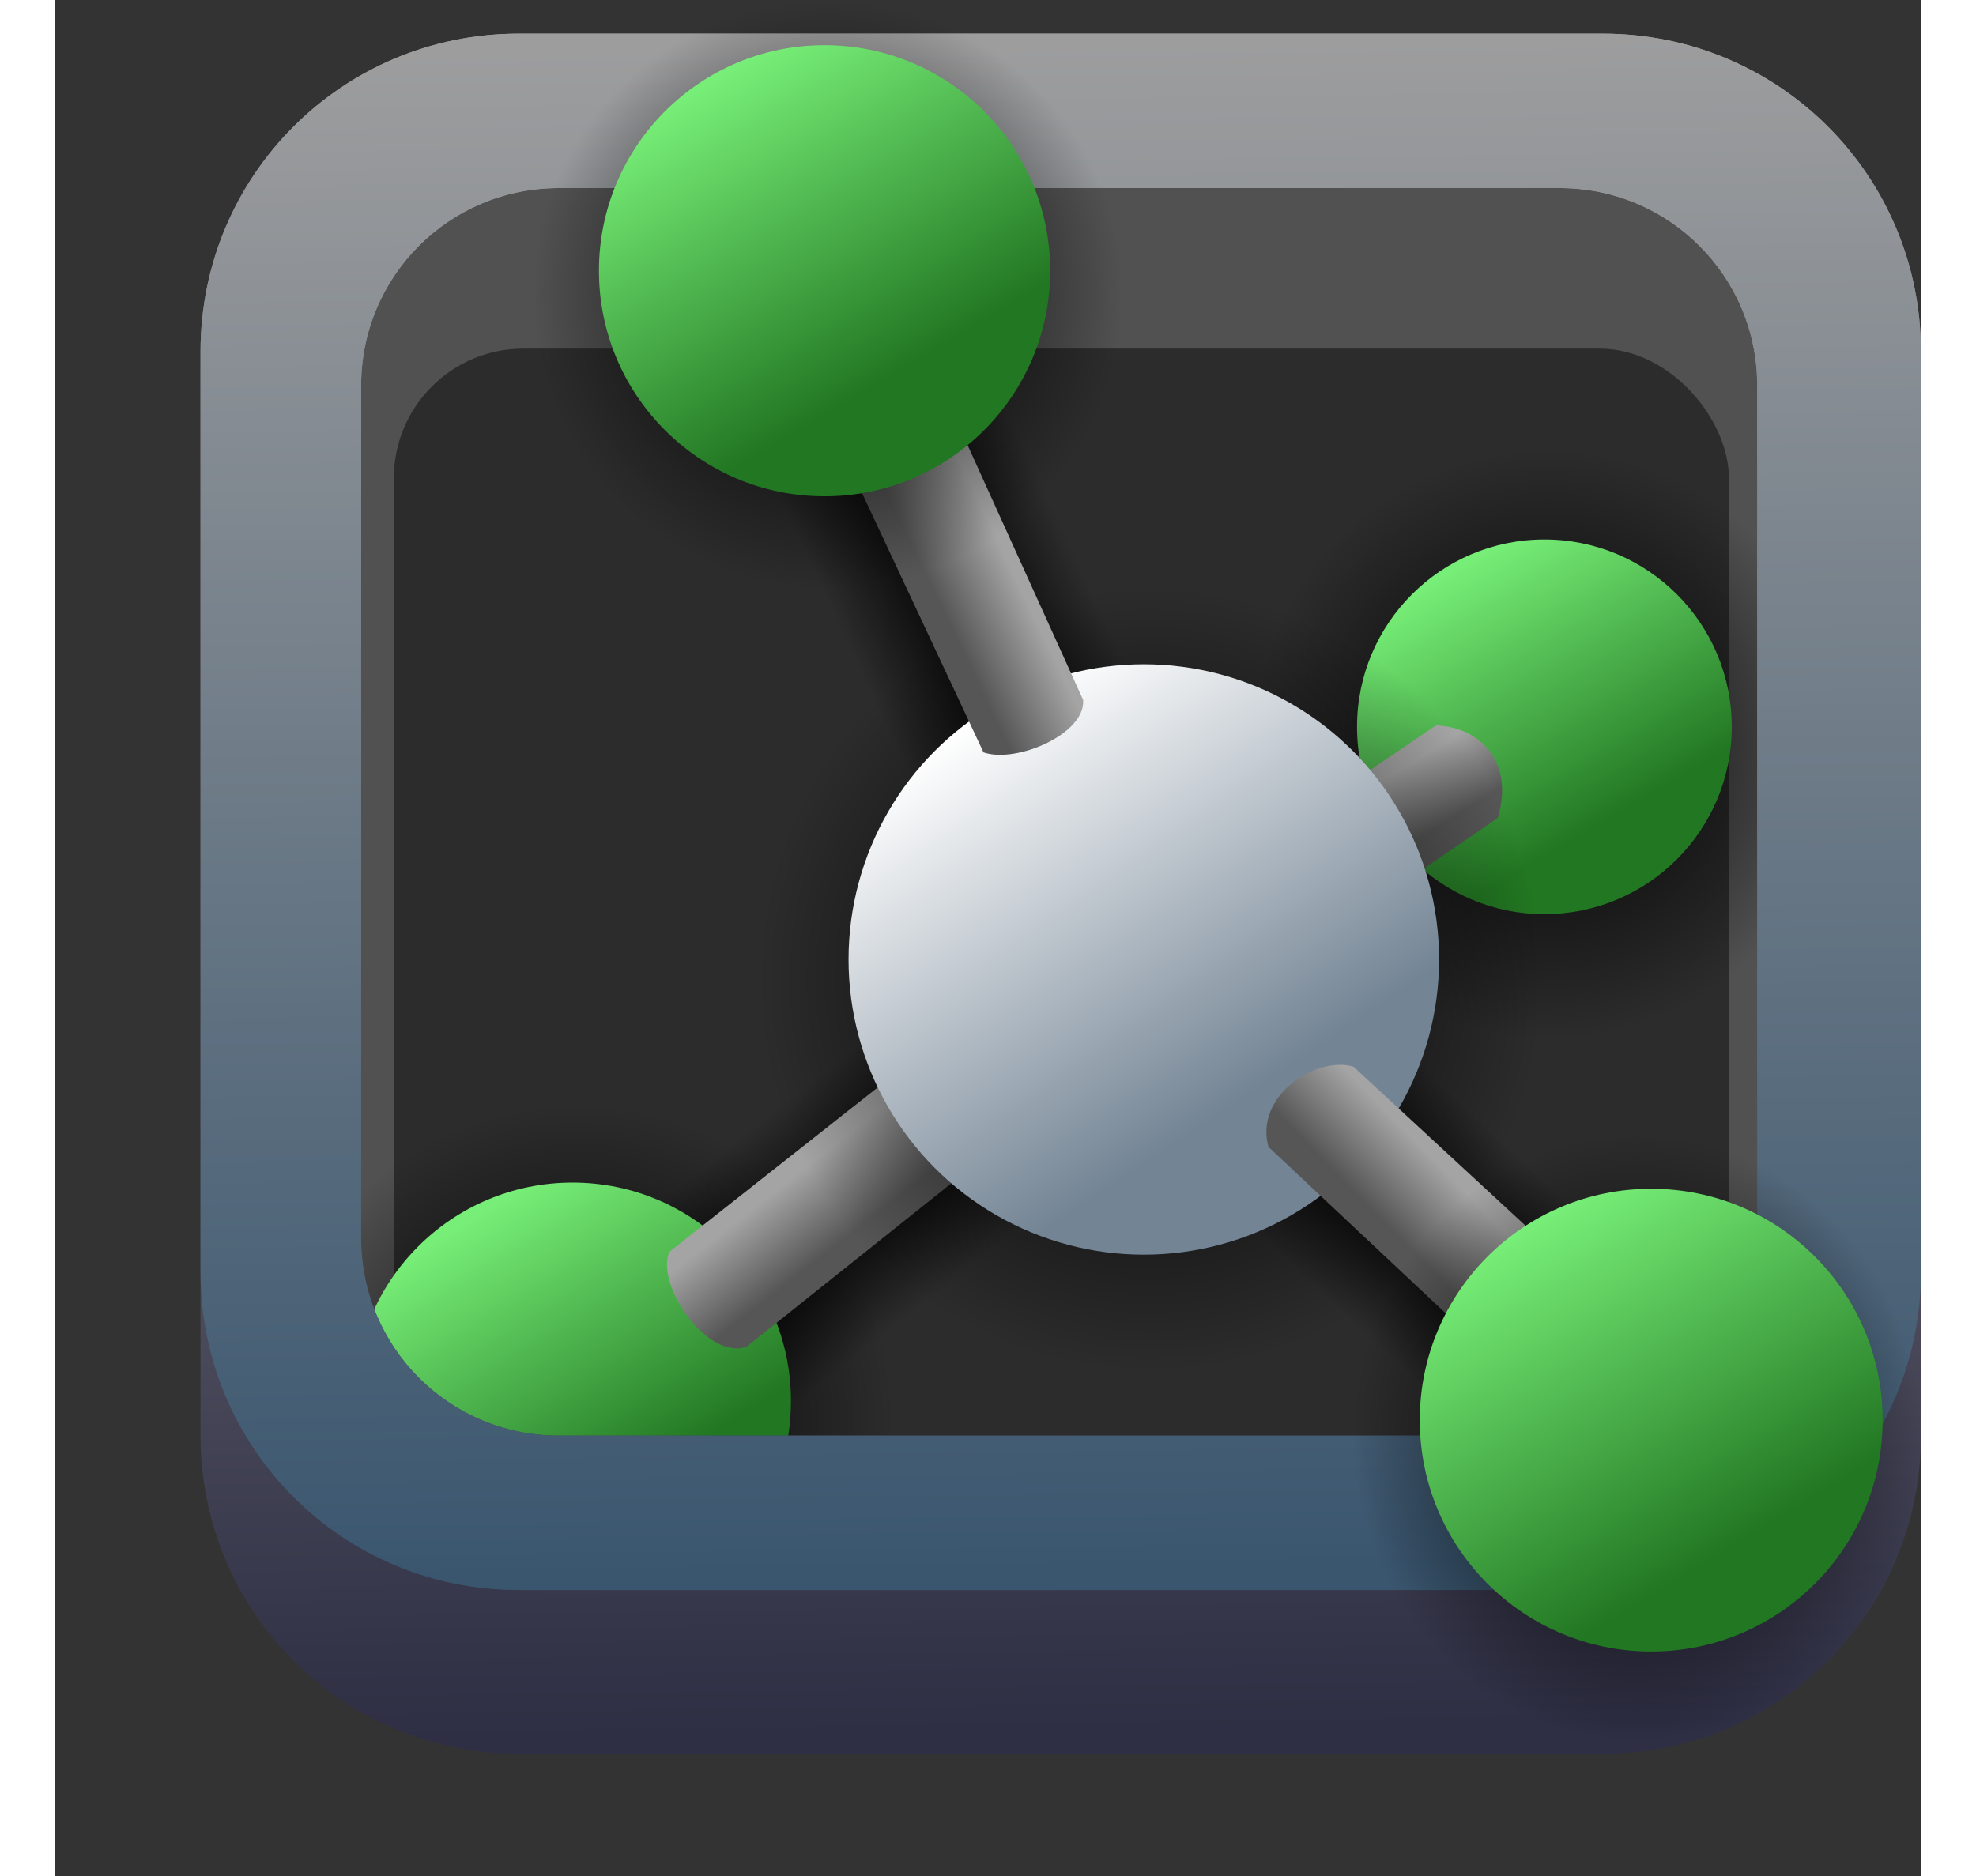 <svg xmlns="http://www.w3.org/2000/svg" xmlns:xlink="http://www.w3.org/1999/xlink" viewBox="-86.574 -20.04 1110.584 1116.87" width="2500" height="2374"><rect x="-86.574" y="-20.04" width="1110.584" height="1116.87" fill="#333333" stroke="none"/><linearGradient id="c"><stop offset="0"></stop><stop offset="1" stop-opacity="0"></stop></linearGradient><linearGradient id="b"><stop offset="0" stop-color="#565656"></stop><stop offset="1" stop-color="#a4a4a4"></stop></linearGradient><linearGradient id="a"><stop offset="0" stop-color="#7e7"></stop><stop offset="1" stop-color="#272"></stop></linearGradient><linearGradient id="v" gradientUnits="userSpaceOnUse" x1="788.68" x2="906.34" xlink:href="#a" y1="711.47" y2="904.5"></linearGradient><linearGradient id="j" gradientUnits="userSpaceOnUse" x1="748.24" x2="836.48" xlink:href="#a" y1="318.05" y2="468.8"></linearGradient><linearGradient id="u" gradientUnits="userSpaceOnUse" x1="303.34" x2="408.13" xlink:href="#a" y1="29.415" y2="205.9"></linearGradient><linearGradient id="g" gradientUnits="userSpaceOnUse" x1="152.59" x2="250.03" xlink:href="#a" y1="711.47" y2="867.73"></linearGradient><linearGradient id="p" gradientUnits="userSpaceOnUse" x1="462.79" x2="616.18" y1="407.82" y2="636.61"><stop offset="0" stop-color="#fff"></stop><stop offset="1" stop-color="#738494"></stop></linearGradient><linearGradient id="q" gradientUnits="userSpaceOnUse" x1="442" x2="485.13" xlink:href="#b" y1="343.76" y2="323.07"></linearGradient><linearGradient id="r" gradientUnits="userSpaceOnUse" x1="703.83" x2="737.58" xlink:href="#b" y1="706.73" y2="673.51"></linearGradient><linearGradient id="l" gradientUnits="userSpaceOnUse" x1="743.83" x2="722.4" xlink:href="#b" y1="467.8" y2="432.99"></linearGradient><linearGradient id="k" gradientUnits="userSpaceOnUse" x1="379.6" x2="350.11" xlink:href="#b" y1="720.45" y2="682.67"></linearGradient><linearGradient id="h" gradientUnits="userSpaceOnUse" x1="526.9" x2="541.01" y1="-5.489" y2="1010.7"><stop offset="0" stop-color="#a1a1a1"></stop><stop offset="1" stop-color="#2e2e44"></stop></linearGradient><linearGradient id="i" gradientUnits="userSpaceOnUse" x1="505.71" x2="517.49" y1="6.857" y2="914.23"><stop offset="0" stop-color="#9d9d9e"></stop><stop offset="1" stop-color="#3a566f"></stop></linearGradient><radialGradient id="m" cx="565.441" cy="563.151" gradientUnits="userSpaceOnUse" r="233.664" xlink:href="#c"></radialGradient><linearGradient id="n" gradientUnits="userSpaceOnUse" spreadMethod="reflect" x1="272.779" x2="345.379" xlink:href="#c" y1="490.878" y2="490.368"></linearGradient><linearGradient id="e" gradientUnits="userSpaceOnUse" spreadMethod="reflect" x1="788.48" x2="861.08" xlink:href="#c" y1="147.16" y2="146.65"></linearGradient><linearGradient id="o" gradientUnits="userSpaceOnUse" spreadMethod="reflect" x1="-16.14" x2="54.25" xlink:href="#c" y1="1007.19" y2="1006.61"></linearGradient><radialGradient id="s" cx="561.46" cy="551.17" gradientTransform="matrix(.76 0 0 .811 428.14 388.74)" gradientUnits="userSpaceOnUse" r="222.41" xlink:href="#c"></radialGradient><radialGradient id="t" cx="373.344" cy="155.366" gradientUnits="userSpaceOnUse" r="175.406" xlink:href="#c"></radialGradient><radialGradient id="d" cx="801.969" cy="423.171" gradientUnits="userSpaceOnUse" r="175.615" xlink:href="#c"></radialGradient><radialGradient id="f" cx="224.281" cy="825.955" gradientUnits="userSpaceOnUse" r="188.161" xlink:href="#c"></radialGradient><rect fill="#515151" height="875.8" ry="189.36" width="938.2" x="46.799" y="51.998"></rect><rect fill="#2c2c2c" height="661.26" ry="77.108" width="794.66" x="115.07" y="187.5"></rect><circle cx="801.97" cy="423.17" fill="url(#d)" r="175.62"></circle><path d="M716.39 27.277h144.8v228.28h-144.8z" fill="url(#e)" transform="rotate(52.094)"></path><circle cx="224.28" cy="825.96" fill="url(#f)" r="188.16"></circle><circle cx="221.43" cy="814" fill="url(#g)" r="130"></circle><path d="M189.36 0C84.46 0 0 84.453 0 189.36v645.29c0 104.9 84.453 189.36 189.36 189.36h645.29c104.9 0 189.36-84.453 189.36-189.36V189.36C1024.01 84.46 939.557 0 834.65 0zm23.898 91.922h595.65c65.183 0 117.66 52.475 117.66 117.66v507.4c0 65.183-52.477 117.66-117.66 117.66h-595.65c-65.183 0-117.66-52.475-117.66-117.66v-507.4c0-65.183 52.475-117.66 117.66-117.66z" fill="url(#h)"></path><path d="M189.36 0C84.46 0 0 84.454 0 189.36v547.86c0 104.9 84.454 189.36 189.36 189.36h645.29c104.9 0 189.36-84.453 189.36-189.36V189.36C1024.01 84.46 939.557 0 834.65 0zm23.898 91.922h595.65c65.183 0 117.66 52.475 117.66 117.66v507.4c0 65.183-52.477 117.66-117.66 117.66h-595.65c-65.183 0-117.66-52.475-117.66-117.66v-507.4c0-65.183 52.475-117.66 117.66-117.66z" fill="url(#i)"></path><circle cx="799.9" cy="412.67" fill="url(#j)" r="111.53"></circle><path d="M411.81 620.47L278.98 725.26c-8.154 20.25 22.807 64.462 45.96 56.531l136.5-108.93z" fill="url(#k)"></path><path d="M678.38 450.41l56.991-38.607c27.115 1.206 46.63 22.522 36.768 55.153l-59.749 40.905z" fill="url(#l)"></path><circle cx="565.46" cy="563.17" fill="url(#m)" r="233.67"></circle><path d="M200.7 371h144.8v228.28H200.7z" fill="url(#n)" transform="rotate(-24.431)"></path><path d="M-86.574 927.84h139.14v168.99h-139.14z" fill="url(#o)" transform="rotate(-46.596)"></path><circle cx="561.46" cy="551.17" fill="url(#p)" r="175.75"></circle><path d="M384.23 253.24l81.81 174.65c19.652 6.737 61-11.123 59.289-31.253l-91.461-201.77z" fill="url(#q)"></path><path d="M801.55 721.58L686.19 614.95c-22.361-6.443-58.931 17.479-50.557 47.799l113.06 106.17z" fill="url(#r)"></path><ellipse cx="854.93" cy="835.61" fill="url(#s)" rx="169.07" ry="180.32"></ellipse><circle cx="373.34" cy="155.37" fill="url(#t)" r="175.41"></circle><circle cx="371.43" cy="141.14" fill="url(#u)" r="134.29"></circle><circle cx="863.47" cy="825.43" fill="url(#v)" r="137.75"></circle></svg>